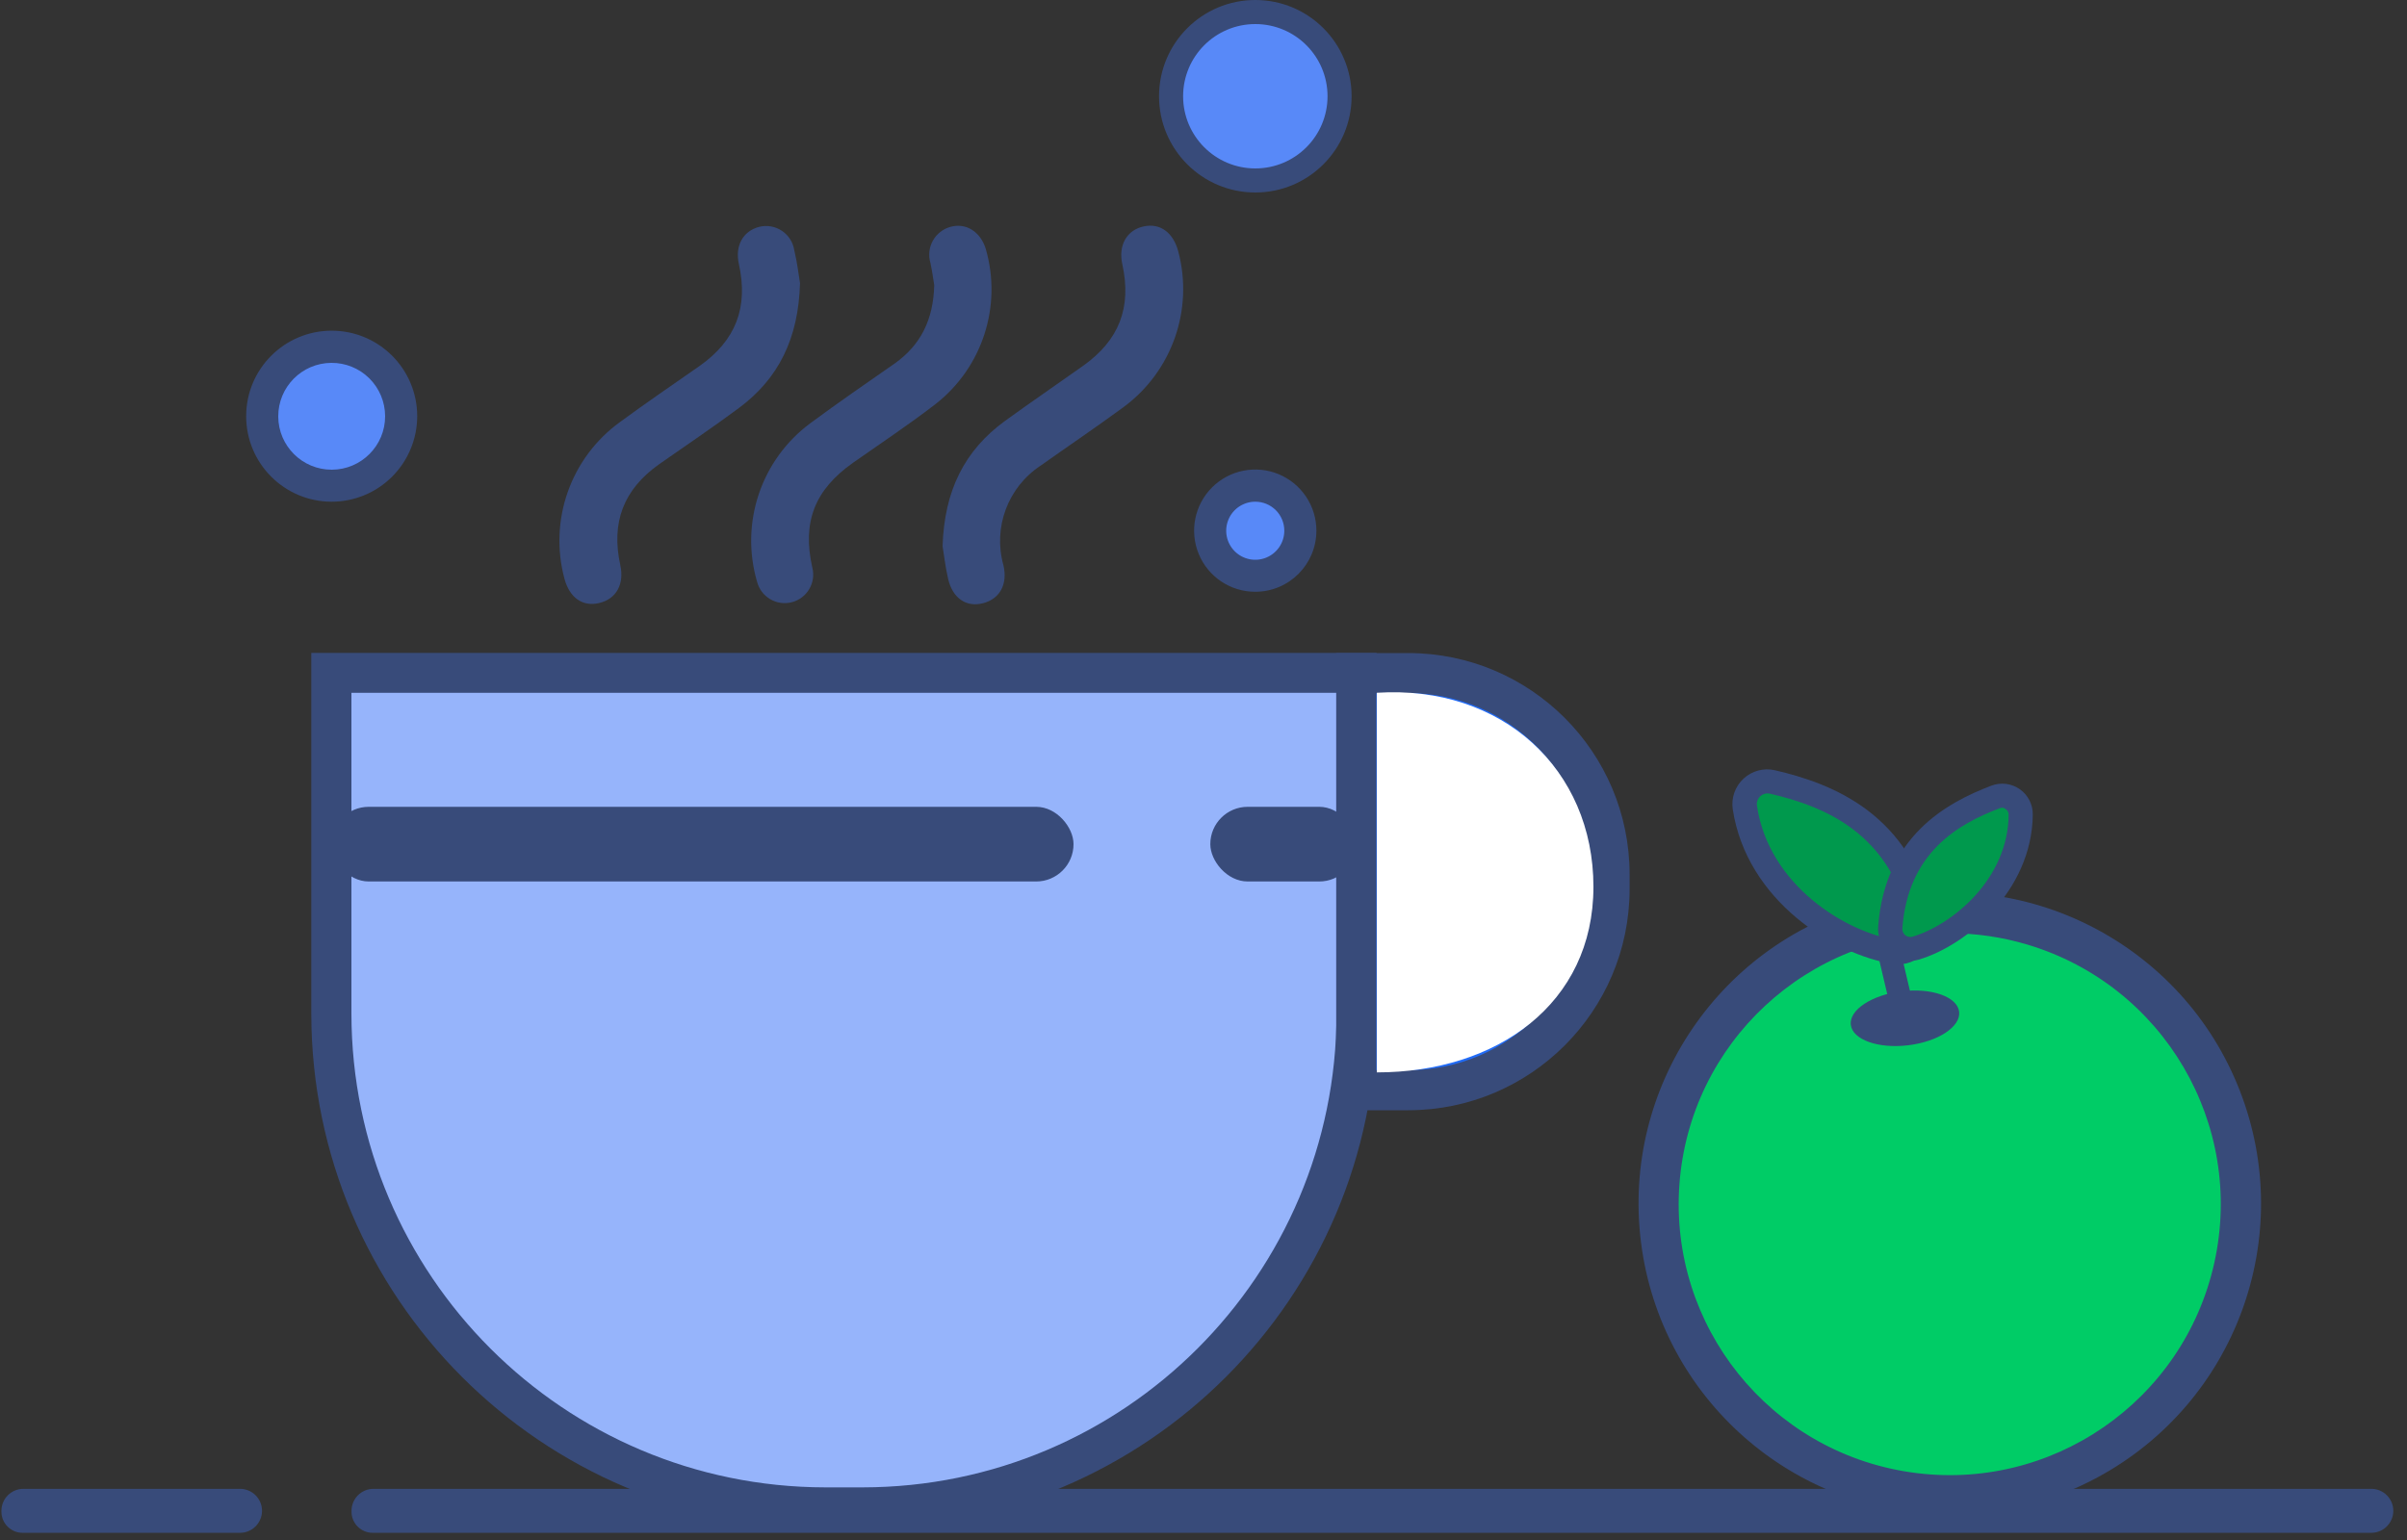 <?xml version="1.0" encoding="UTF-8"?>
<svg width="100px" height="64px" viewBox="0 0 100 64" version="1.1" xmlns="http://www.w3.org/2000/svg" xmlns:xlink="http://www.w3.org/1999/xlink">
    <rect x="0" y="0" width="100" height="64" fill="#333333" stroke="none"/>
    <!-- Generator: Sketch 63.1 (92452) - https://sketch.com -->
    <title>Group 10</title>
    <desc>Created with Sketch.</desc>
    <g id="Career" stroke="none" stroke-width="1" fill="none" fill-rule="evenodd">
        <g transform="translate(-1087, -4447)" fill-rule="nonzero" id="Group-5">
            <g transform="translate(864, 4415)">
                <g id="Group-10" transform="translate(223, 32)">
                    <g id="Icons_Career-(1)_Café" transform="translate(-0, 0)">
                        <path d="M15.513,61.873 L98.553,61.873 C99.038,61.873 99.43,62.266 99.43,62.75 L99.43,62.787 C99.43,63.291 99.021,63.7 98.517,63.7 L15.517,63.7 C15.012,63.7 14.603,63.291 14.603,62.787 L14.603,62.787 C14.603,62.284 15.01,61.875 15.513,61.873 Z" id="Path" fill="#384B7A" transform="translate(57.017, 62.787) rotate(-180) translate(-57.017, -62.787) "></path>
                        <path d="M0.98,61.873 L10.01,61.873 C10.494,61.873 10.887,62.266 10.887,62.75 L10.887,62.787 C10.887,63.291 10.478,63.7 9.973,63.7 L0.973,63.7 C0.469,63.7 0.06,63.291 0.06,62.787 L0.06,62.787 C0.06,62.282 0.469,61.873 0.973,61.873 L0.98,61.873 Z" id="Path" fill="#384B7A" transform="translate(5.473, 62.787) rotate(-180) translate(-5.473, -62.787) "></path>
                        <path d="M13.767,27.96 L56.36,27.96 L56.36,42.133 C56.363,47.578 54.202,52.801 50.352,56.652 C46.503,60.503 41.282,62.667 35.837,62.667 L34.287,62.667 C28.842,62.666 23.622,60.502 19.773,56.651 C15.925,52.8 13.764,47.578 13.767,42.133 L13.767,27.96 Z" id="Path" fill="#96B4FB"></path>
                        <path d="M35.837,63.487 L34.287,63.487 C22.5,63.472 12.948,53.92 12.933,42.133 L12.933,27.133 L57.193,27.133 L57.193,42.133 C57.179,53.922 47.625,63.474 35.837,63.487 Z M14.6,28.793 L14.6,42.127 C14.613,52.994 23.419,61.8 34.287,61.813 L35.837,61.813 C46.705,61.802 55.514,52.995 55.527,42.127 L55.527,28.793 L14.6,28.793 Z" id="Shape" fill="#384B7A"></path>
                        <path d="M56.36,27.96 L58.513,27.96 C60.733,27.96 62.861,28.843 64.428,30.414 C65.996,31.984 66.874,34.114 66.87,36.333 L66.87,36.963 C66.87,41.579 63.129,45.32 58.513,45.32 L56.36,45.32 L56.36,27.987 L56.36,27.96 Z" id="Path" fill="#216BF6"></path>
                        <path d="M58.513,46.14 L55.513,46.14 L55.513,27.14 L58.513,27.14 C63.587,27.147 67.698,31.26 67.703,36.333 L67.703,36.963 C67.69,42.031 63.581,46.135 58.513,46.14 L58.513,46.14 Z M57.18,44.473 L58.513,44.473 C62.666,44.468 66.031,41.103 66.037,36.95 L66.037,36.333 C66.033,32.179 62.667,28.812 58.513,28.807 L57.18,28.807 L57.18,44.473 Z" id="Shape" fill="#384B7A"></path>
                        <circle id="Oval" fill="#5889F8" cx="13.767" cy="17.297" r="2.887"></circle>
                        <path d="M13.767,20.85 C11.806,20.843 10.222,19.249 10.227,17.288 C10.232,15.327 11.824,13.741 13.784,13.743 C15.745,13.746 17.333,15.336 17.333,17.297 C17.332,18.241 16.956,19.146 16.287,19.813 C15.618,20.48 14.711,20.853 13.767,20.85 L13.767,20.85 Z M13.767,15.08 C12.542,15.087 11.555,16.085 11.56,17.31 C11.566,18.535 12.562,19.524 13.787,19.52 C15.011,19.516 16.002,18.521 16,17.297 C15.999,16.706 15.763,16.14 15.344,15.724 C14.925,15.308 14.357,15.076 13.767,15.08 L13.767,15.08 Z" id="Shape" fill="#384B7A"></path>
                        <circle id="Oval" fill="#5889F8" cx="52.153" cy="3.99" r="3.493"></circle>
                        <path d="M52.153,8 C49.944,8 48.153,6.209 48.153,4 C48.153,1.791 49.944,0 52.153,0 C54.362,0 56.153,1.791 56.153,4 C56.153,6.209 54.362,8 52.153,8 L52.153,8 Z M52.153,1 C50.496,1 49.153,2.343 49.153,4 C49.153,5.657 50.496,7 52.153,7 C53.81,7 55.153,5.657 55.153,4 C55.153,2.343 53.81,1 52.153,1 L52.153,1 Z" id="Shape" fill="#384B7A"></path>
                        <circle id="Oval" fill="#5889F8" cx="52.153" cy="22.053" r="1.87"></circle>
                        <path d="M52.153,24.593 C51.126,24.595 50.198,23.977 49.804,23.028 C49.41,22.079 49.627,20.986 50.353,20.258 C51.079,19.531 52.172,19.313 53.121,19.706 C54.071,20.099 54.69,21.026 54.69,22.053 C54.69,23.455 53.555,24.591 52.153,24.593 Z M52.153,20.85 C51.665,20.849 51.223,21.142 51.036,21.593 C50.848,22.045 50.951,22.564 51.297,22.91 C51.642,23.255 52.162,23.358 52.613,23.171 C53.065,22.983 53.358,22.542 53.357,22.053 C53.357,21.734 53.23,21.428 53.004,21.202 C52.779,20.977 52.472,20.85 52.153,20.85 L52.153,20.85 Z" id="Shape" fill="#384B7A"></path>
                        <circle id="Oval" fill="#00CC66" cx="81.02" cy="50.03" r="12.077"></circle>
                        <path d="M81.037,62.947 C74.509,62.963 68.994,58.111 68.177,51.635 C67.359,45.159 71.497,39.09 77.824,37.484 C84.15,35.878 90.682,39.24 93.052,45.321 C95.422,51.403 92.888,58.298 87.143,61.397 C85.267,62.411 83.169,62.943 81.037,62.947 Z M81,38.783 C75.1,38.784 70.201,43.339 69.772,49.223 C69.342,55.108 73.527,60.326 79.365,61.184 C85.202,62.042 90.711,58.248 91.993,52.489 C93.275,46.73 89.893,40.958 84.243,39.26 C83.191,38.944 82.099,38.784 81,38.783 Z" id="Shape" fill="#384B7A"></path>
                        <path d="M72.5,33.553 C73.02,37.09 76.43,39.22 78.73,39.553 C79.059,39.598 79.39,39.48 79.617,39.237 C79.844,38.994 79.938,38.656 79.87,38.33 C78.983,34.22 75.957,33.023 73.643,32.483 C73.337,32.413 73.016,32.499 72.787,32.714 C72.557,32.928 72.45,33.243 72.5,33.553 Z" id="Path" fill="#00994D"></path>
                        <path d="M78.877,40.08 C78.802,40.08 78.727,40.073 78.653,40.06 C76.23,39.69 72.567,37.447 71.987,33.627 L71.987,33.627 C71.919,33.155 72.088,32.68 72.438,32.357 C72.788,32.034 73.275,31.904 73.74,32.01 C76.117,32.563 79.407,33.81 80.34,38.237 C80.434,38.685 80.322,39.151 80.035,39.508 C79.749,39.865 79.318,40.075 78.86,40.08 L78.877,40.08 Z M73.43,32.973 C73.32,32.973 73.214,33.015 73.133,33.09 C73.025,33.189 72.972,33.335 72.993,33.48 L72.993,33.48 C73.483,36.797 76.687,38.747 78.803,39.073 C78.968,39.098 79.134,39.039 79.247,38.917 C79.365,38.793 79.415,38.618 79.38,38.45 C78.557,34.62 75.82,33.517 73.53,32.983 L73.43,32.973 Z" id="Shape" fill="#384B7A"></path>
                        <path d="M83.96,33.843 C83.93,36.76 81.413,38.843 79.593,39.397 C79.332,39.47 79.051,39.412 78.841,39.24 C78.63,39.068 78.517,38.804 78.537,38.533 C78.793,35.113 81.107,33.81 82.917,33.117 C83.154,33.026 83.421,33.059 83.63,33.205 C83.839,33.35 83.962,33.589 83.96,33.843 Z" id="Path" fill="#00994D"></path>
                        <path d="M79.363,39.93 C78.992,39.931 78.636,39.777 78.383,39.505 C78.13,39.233 78.002,38.867 78.03,38.497 C78.313,34.76 80.85,33.37 82.733,32.65 C83.125,32.502 83.565,32.556 83.909,32.795 C84.253,33.034 84.456,33.428 84.453,33.847 L84.453,33.847 C84.42,37.047 81.67,39.297 79.727,39.877 C79.608,39.911 79.486,39.928 79.363,39.93 L79.363,39.93 Z M83.193,33.567 C83.16,33.566 83.128,33.572 83.097,33.583 C81.33,34.25 79.27,35.437 79.033,38.583 C79.028,38.694 79.075,38.8 79.16,38.87 C79.242,38.934 79.349,38.956 79.45,38.93 C81.1,38.44 83.433,36.54 83.45,33.85 L83.45,33.85 C83.451,33.762 83.407,33.679 83.333,33.63 C83.294,33.595 83.245,33.573 83.193,33.567 Z" id="Shape" fill="#384B7A"></path>
                        <ellipse id="Oval" fill="#384B7A" transform="translate(79.143, 42.318) rotate(-6.93) translate(-79.143, -42.318) " cx="79.143" cy="42.318" rx="2.267" ry="1.13"></ellipse>
                        <path d="M79.203,42.62 L79.203,42.62 C79.073,42.645 78.938,42.617 78.828,42.542 C78.718,42.467 78.643,42.351 78.62,42.22 L77.953,39.387 L78.877,39.167 L79.543,42 C79.619,42.265 79.467,42.541 79.203,42.62 L79.203,42.62 Z" id="Path" fill="#384B7A"></path>
                        <path d="M57.2,28.79 C62.42,28.457 66.2,31.98 66.2,36.853 C66.2,41.727 62.177,44.567 57.2,44.567" id="Path" fill="#FFFFFF"></path>
                        <rect id="Rectangle" fill="#384B7A" x="13.767" y="33.53" width="30.833" height="3.103" rx="1.552"></rect>
                        <rect id="Rectangle" fill="#384B7A" x="50.283" y="33.53" width="6.077" height="3.103" rx="1.552"></rect>
                        <path d="M38.813,11.85 C38.777,11.63 38.73,11.28 38.657,10.933 C38.562,10.623 38.598,10.288 38.755,10.004 C38.912,9.72 39.177,9.512 39.49,9.427 C40.133,9.25 40.733,9.627 40.953,10.34 C41.642,12.715 40.816,15.271 38.867,16.793 C37.757,17.65 36.583,18.427 35.437,19.233 C33.843,20.36 33.323,21.697 33.747,23.583 C33.911,24.217 33.53,24.863 32.897,25.027 C32.263,25.191 31.617,24.81 31.453,24.177 C30.738,21.733 31.621,19.103 33.667,17.587 C34.823,16.733 36,15.92 37.183,15.097 C38.25,14.333 38.777,13.29 38.813,11.85 Z" id="Path" fill="#384B7A"></path>
                        <path d="M33.237,11.767 C33.173,14.063 32.35,15.733 30.693,16.96 C29.607,17.767 28.487,18.52 27.383,19.293 C25.903,20.343 25.383,21.71 25.77,23.483 C25.943,24.277 25.607,24.89 24.897,25.06 C24.187,25.23 23.66,24.82 23.453,24.06 C22.792,21.619 23.709,19.024 25.757,17.54 C26.843,16.74 27.963,15.98 29.067,15.207 C30.57,14.147 31.097,12.773 30.697,10.973 C30.527,10.22 30.867,9.6 31.543,9.427 C31.868,9.347 32.211,9.408 32.488,9.595 C32.766,9.781 32.951,10.076 33,10.407 C33.127,10.927 33.183,11.463 33.237,11.767 Z" id="Path" fill="#384B7A"></path>
                        <path d="M39.16,22.697 C39.233,20.393 40.07,18.717 41.757,17.49 C42.823,16.717 43.913,15.973 44.987,15.21 C46.497,14.143 47.023,12.78 46.627,10.98 C46.453,10.197 46.81,9.563 47.513,9.41 C48.217,9.257 48.747,9.683 48.95,10.443 C49.597,12.868 48.69,15.442 46.667,16.927 C45.537,17.757 44.373,18.543 43.23,19.353 C41.873,20.25 41.249,21.92 41.687,23.487 C41.873,24.277 41.543,24.89 40.837,25.07 C40.13,25.25 39.577,24.847 39.393,24.07 C39.27,23.55 39.213,23 39.16,22.697 Z" id="Path" fill="#384B7A"></path>
                    </g>
                </g>
            </g>
        </g>
    </g>
</svg>